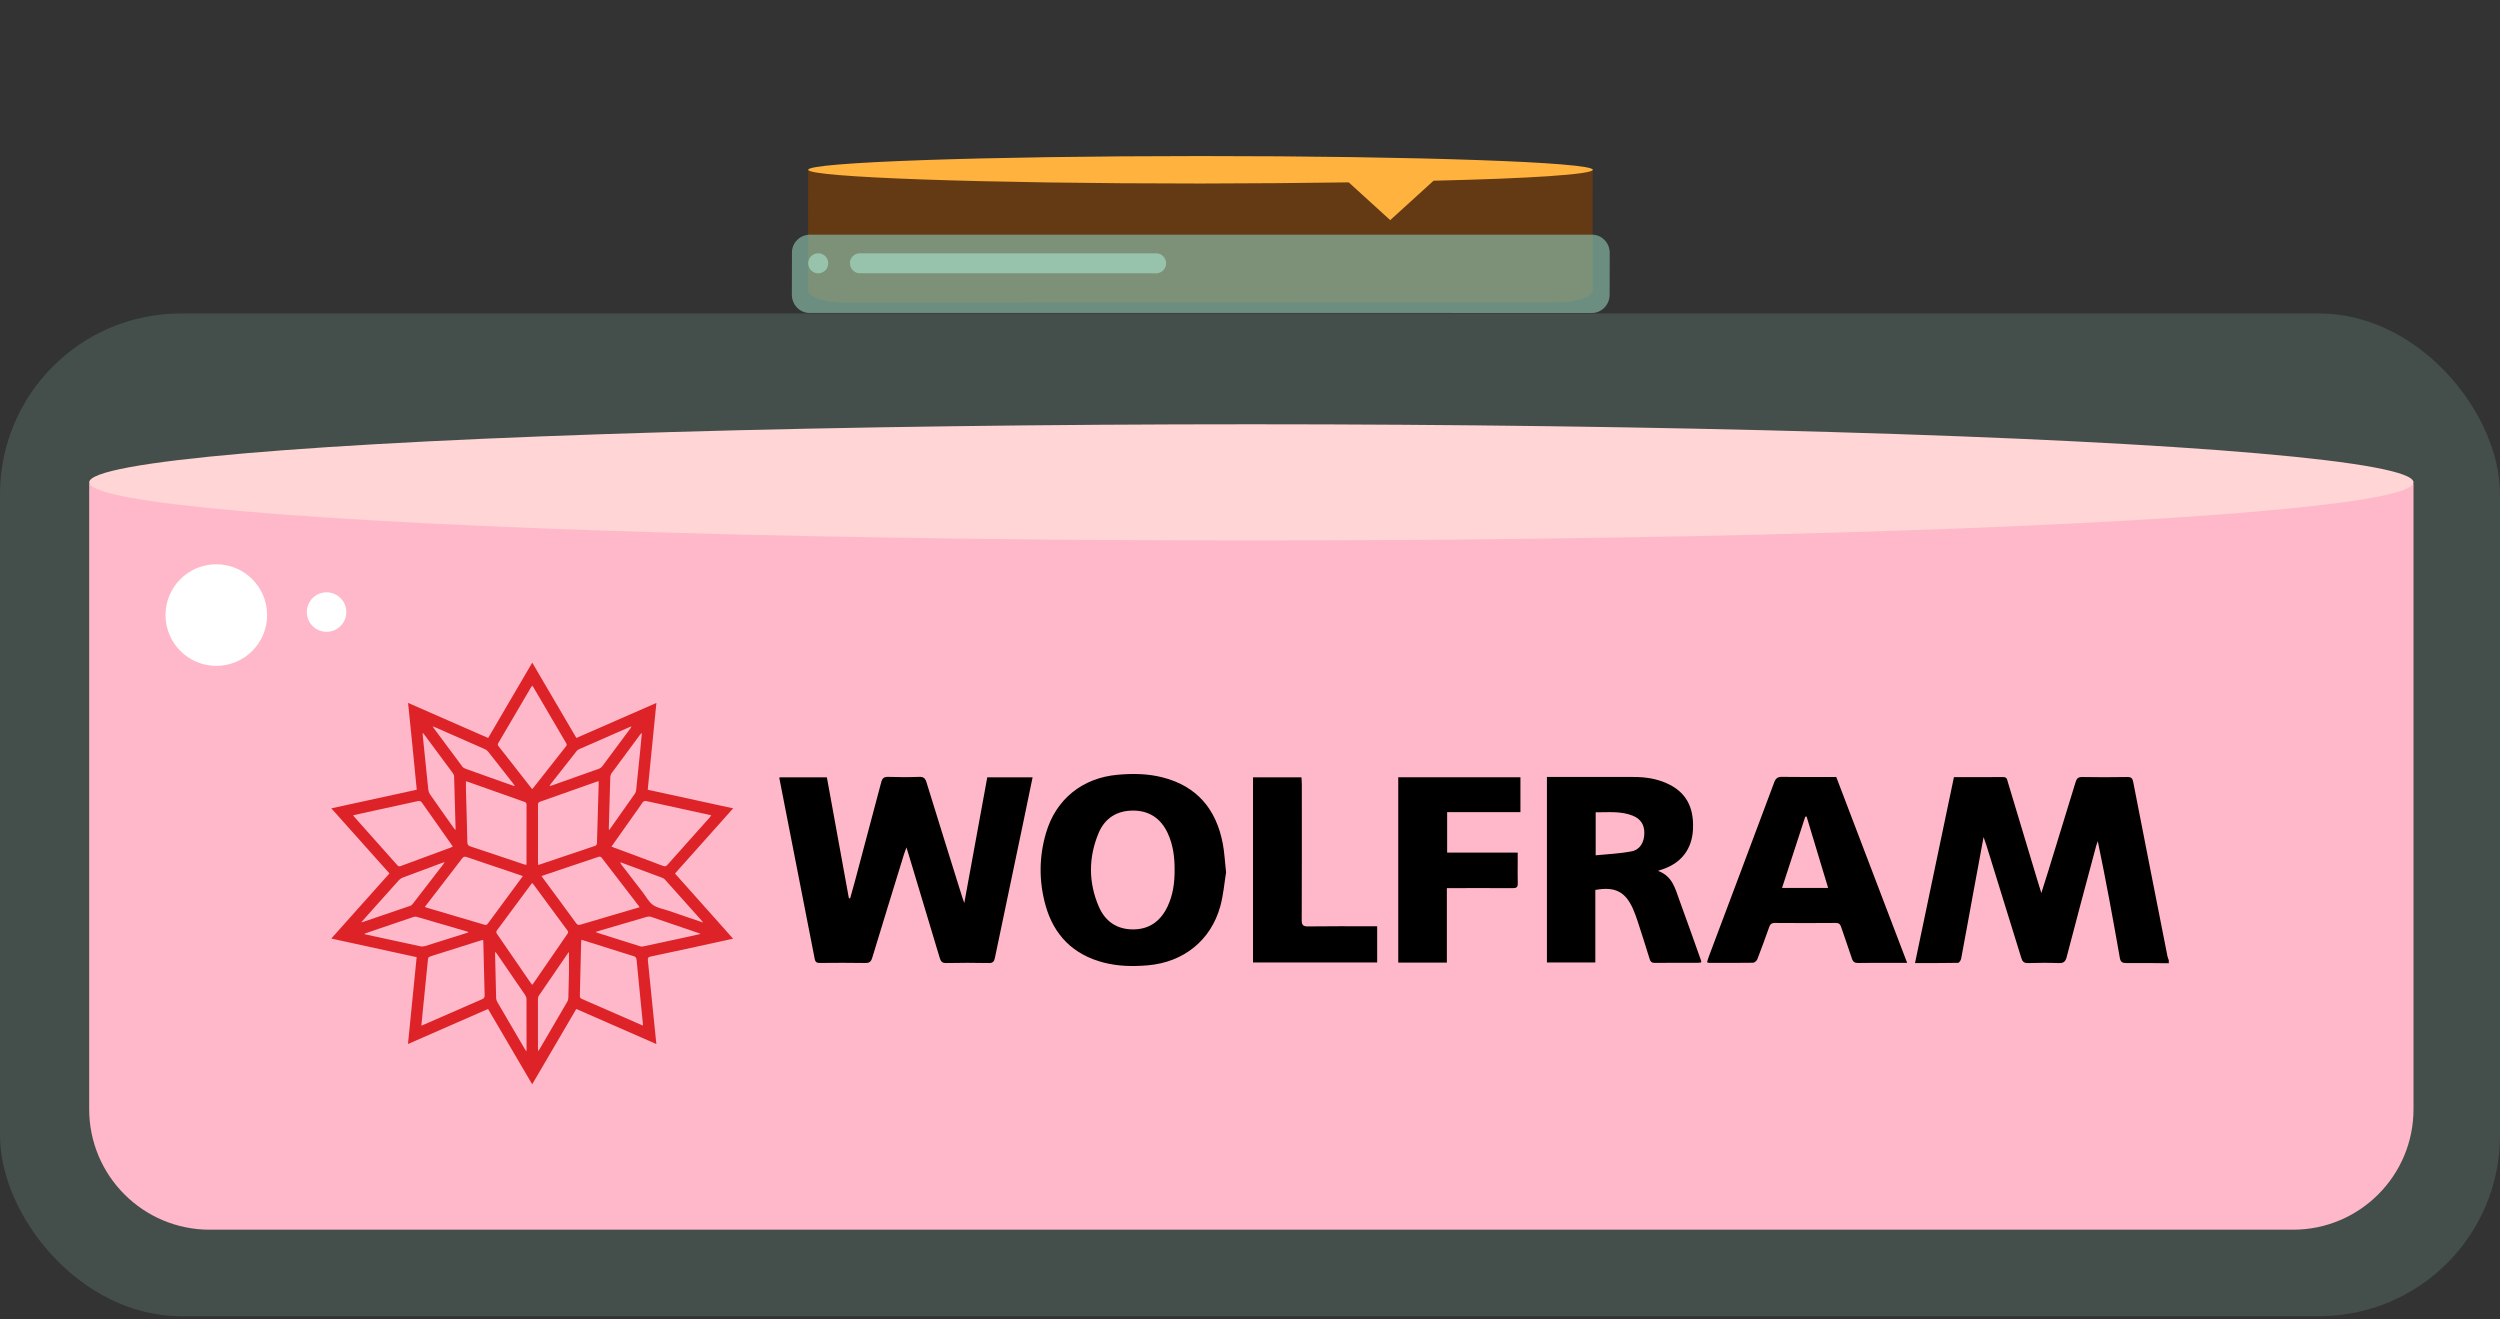 <svg width="415" height="219" viewBox="0 0 415 219" fill="none" xmlns="http://www.w3.org/2000/svg">
<rect x="0" y="0" width="415" height="219" fill="#333333" stroke="none"/>
<path d="M258.251 50.194L140.318 50.222C136.911 50.24 134.142 49.311 134.143 48.208L134.148 28.04L264.378 28.04L264.374 48.208C264.42 49.301 261.669 50.224 258.251 50.194Z" fill="#633A14"/>
<path d="M264.403 28.185C264.419 26.927 235.241 25.9 199.274 25.906C163.306 25.912 134.141 26.938 134.172 28.185C134.203 29.432 163.334 30.471 199.301 30.465C208.026 30.448 216.29 30.386 223.889 30.273L230.775 36.541L237.974 29.997C253.995 29.636 264.373 28.944 264.403 28.185Z" fill="#FFB23E"/>
<path opacity="0.66" d="M264.21 51.953L134.431 51.951C132.781 51.973 131.47 50.614 131.448 48.964L131.465 41.937C131.443 40.286 132.802 38.975 134.452 38.953L264.231 38.955C265.882 38.933 267.192 40.292 267.214 41.943L267.198 48.97C267.172 50.631 265.824 51.989 264.21 51.953Z" fill="#89BEAA"/>
<path opacity="0.66" d="M136.192 45.331C137.089 45.129 137.651 44.238 137.448 43.342C137.246 42.446 136.355 41.884 135.459 42.086C134.562 42.289 134 43.18 134.203 44.076C134.405 44.972 135.296 45.534 136.192 45.331Z" fill="#A6DDC6"/>
<path opacity="0.66" d="M191.941 45.368L142.727 45.36C141.825 45.363 141.105 44.623 141.102 43.72L141.091 43.673C141.088 42.77 141.828 42.051 142.73 42.048L191.945 42.056C192.847 42.053 193.566 42.794 193.57 43.696L193.581 43.743C193.573 44.598 192.844 45.365 191.941 45.368Z" fill="#A6DDC6"/>
<rect y="52.037" width="415" height="166.449" rx="30" fill="#89BEAA" fill-opacity="0.2"/>
<path d="M14.805 80.303H400.643V184.13C400.643 195.175 391.688 204.13 380.643 204.13H34.805C23.759 204.13 14.805 195.175 14.805 184.13V80.303Z" fill="#FFB8C9"/>
<ellipse cx="207.724" cy="80.076" rx="192.919" ry="9.646" fill="#FFD5D5"/>
<circle cx="35.908" cy="102.101" r="8.431" fill="white"/>
<circle cx="54.209" cy="101.603" r="3.279" fill="white"/>
<g clip-path="url(#clip0_3308_13702)">
<path d="M360.002 159.898C357.657 159.881 355.322 159.84 352.978 159.865C352.287 159.865 352.007 159.7 351.884 158.961C350.757 152.537 349.581 146.113 348.232 139.639C348.141 139.911 348.026 140.182 347.952 140.461C346.316 146.589 344.662 152.718 343.067 158.863C342.861 159.659 342.54 159.898 341.734 159.873C340.056 159.807 338.37 159.815 336.692 159.873C335.977 159.898 335.714 159.618 335.525 158.986C333.608 152.751 331.667 146.515 329.734 140.288C329.619 139.927 329.488 139.574 329.274 138.958C328.673 142.219 328.114 145.209 327.563 148.199C326.889 151.855 326.239 155.503 325.548 159.158C325.499 159.413 325.219 159.824 325.038 159.832C322.702 159.881 320.366 159.865 317.891 159.865C320.062 149.514 322.2 139.278 324.355 129.001C327.144 129.001 329.849 129.017 332.547 128.993C333.172 128.993 333.189 129.428 333.296 129.806C334.932 135.22 336.553 140.642 338.189 146.055C338.387 146.704 338.584 147.345 338.864 148.241C339.3 146.86 339.662 145.727 340.015 144.593C341.529 139.672 343.05 134.752 344.547 129.831C344.728 129.231 344.975 128.976 345.658 128.985C348.15 129.034 350.642 129.026 353.134 128.985C353.784 128.976 353.989 129.182 354.113 129.806C355.996 139.475 357.904 149.136 359.812 158.805C359.854 159.002 359.952 159.183 360.018 159.38V159.922L360.002 159.898Z" fill="black"/>
<path d="M69.18 131.096C68.941 128.664 68.711 126.282 68.473 123.9C68.234 121.517 67.996 119.135 67.741 116.679C70.002 117.673 72.198 118.634 74.386 119.595C76.582 120.556 78.778 121.517 81.032 122.503C83.458 118.355 85.876 114.223 88.352 110C90.811 114.198 93.237 118.33 95.68 122.503C100.113 120.564 104.514 118.634 108.963 116.687C108.478 121.526 108.001 126.29 107.524 131.096C112.245 132.123 116.925 133.142 121.703 134.185C118.446 137.832 115.263 141.406 112.048 145.004C115.263 148.61 118.455 152.184 121.695 155.823C120.47 156.094 119.318 156.349 118.159 156.595C114.77 157.335 111.39 158.074 108.001 158.789C107.598 158.871 107.507 159.027 107.549 159.413C107.828 162.05 108.083 164.679 108.346 167.316C108.544 169.279 108.741 171.243 108.955 173.313C104.497 171.358 100.113 169.436 95.664 167.489C93.237 171.637 90.819 175.769 88.344 179.992C85.885 175.794 83.458 171.662 81.015 167.489C76.591 169.427 72.19 171.35 67.724 173.305C68.209 168.458 68.686 163.693 69.163 158.887C64.434 157.861 59.746 156.834 54.992 155.799C58.224 152.176 61.432 148.586 64.648 144.988C61.44 141.398 58.257 137.832 55 134.185C59.754 133.15 64.426 132.131 69.172 131.096H69.18ZM77.347 129.675C77.347 130.176 77.339 130.628 77.347 131.08C77.429 133.98 77.52 136.879 77.578 139.779C77.586 140.19 77.701 140.379 78.096 140.511C81.073 141.488 84.042 142.499 87.011 143.493C87.126 143.534 87.242 143.542 87.365 143.575C87.381 143.493 87.398 143.443 87.398 143.402C87.398 140.124 87.398 136.847 87.406 133.569C87.406 133.224 87.209 133.166 86.962 133.076C83.902 131.992 80.851 130.907 77.791 129.823C77.651 129.774 77.503 129.732 77.339 129.683L77.347 129.675ZM89.314 143.558C89.405 143.55 89.471 143.558 89.528 143.534C92.629 142.49 95.738 141.455 98.839 140.395C98.962 140.354 99.085 140.124 99.094 139.985C99.201 136.699 99.291 133.405 99.381 130.11C99.381 129.979 99.373 129.839 99.365 129.675C99.258 129.708 99.176 129.716 99.11 129.741C95.952 130.858 92.793 131.983 89.627 133.092C89.298 133.207 89.306 133.413 89.306 133.667C89.306 136.822 89.306 139.968 89.306 143.123C89.306 143.263 89.323 143.394 89.331 143.55L89.314 143.558ZM86.797 145.44C86.608 145.366 86.469 145.308 86.32 145.259C83.368 144.265 80.415 143.279 77.462 142.269C77.117 142.154 76.936 142.211 76.722 142.49C75.02 144.725 73.301 146.935 71.59 149.161C71.236 149.613 70.891 150.073 70.521 150.549C70.652 150.607 70.734 150.648 70.825 150.672C74.024 151.617 77.224 152.554 80.423 153.507C80.711 153.597 80.843 153.507 80.999 153.293C82.553 151.174 84.124 149.054 85.687 146.935C86.049 146.442 86.411 145.957 86.797 145.431V145.44ZM106.167 150.599C106.093 150.484 106.068 150.426 106.027 150.377C103.979 147.723 101.931 145.07 99.891 142.4C99.71 142.162 99.546 142.17 99.291 142.252C96.396 143.23 93.501 144.199 90.606 145.177C90.375 145.251 90.153 145.341 89.89 145.431C90.013 145.604 90.087 145.719 90.178 145.834C92.004 148.307 93.838 150.771 95.639 153.252C95.861 153.556 96.05 153.581 96.371 153.49C98.32 152.907 100.27 152.332 102.227 151.757C103.518 151.379 104.81 151.001 106.159 150.607L106.167 150.599ZM88.344 146.573C88.253 146.68 88.196 146.737 88.155 146.795C86.271 149.342 84.396 151.888 82.504 154.427C82.307 154.698 82.389 154.854 82.537 155.076C84.388 157.762 86.23 160.448 88.072 163.135C88.146 163.241 88.237 163.348 88.344 163.48C88.418 163.389 88.475 163.34 88.516 163.274C90.416 160.514 92.308 157.746 94.216 154.985C94.405 154.706 94.282 154.566 94.134 154.377C92.292 151.88 90.449 149.383 88.607 146.885C88.533 146.787 88.451 146.696 88.335 146.565L88.344 146.573ZM69.945 170.265C70.15 170.175 70.266 170.134 70.381 170.084C73.597 168.68 76.804 167.267 80.028 165.87C80.358 165.731 80.456 165.558 80.448 165.205C80.366 162.272 80.308 159.347 80.234 156.415C80.234 156.292 80.209 156.177 80.193 156.02C80.012 156.07 79.864 156.094 79.716 156.144C77.076 156.982 74.427 157.82 71.787 158.649C71.055 158.879 71.072 158.879 71.006 159.627C70.776 162.026 70.529 164.424 70.282 166.823C70.167 167.94 70.06 169.066 69.945 170.265ZM106.734 170.273C106.718 170.027 106.71 169.854 106.693 169.682C106.578 168.557 106.463 167.439 106.356 166.314C106.126 163.989 105.887 161.672 105.673 159.347C105.64 158.978 105.501 158.822 105.147 158.707C102.992 158.05 100.845 157.359 98.691 156.678C97.975 156.456 97.268 156.226 96.519 155.996C96.495 156.16 96.47 156.259 96.47 156.365C96.396 159.339 96.338 162.321 96.256 165.295C96.256 165.599 96.363 165.731 96.626 165.837C98.452 166.626 100.27 167.431 102.096 168.228C103.617 168.893 105.139 169.559 106.743 170.257L106.734 170.273ZM101.512 140.543C101.701 140.617 101.824 140.675 101.956 140.716C104.662 141.718 107.368 142.712 110.057 143.739C110.403 143.87 110.584 143.805 110.814 143.542C113.15 140.913 115.486 138.301 117.83 135.672C117.912 135.582 117.978 135.483 118.076 135.343C117.673 135.253 117.328 135.171 116.982 135.097C113.767 134.399 110.551 133.692 107.335 132.986C107.022 132.92 106.825 132.977 106.636 133.257C106.159 133.98 105.649 134.67 105.147 135.376C103.946 137.077 102.745 138.777 101.503 140.535L101.512 140.543ZM58.627 135.335C58.702 135.45 58.718 135.491 58.743 135.524C61.153 138.227 63.571 140.929 65.972 143.64C66.178 143.87 66.342 143.829 66.589 143.739C69.336 142.72 72.083 141.702 74.83 140.691C74.937 140.65 75.036 140.584 75.159 140.527C75.061 140.379 74.987 140.256 74.904 140.141C73.292 137.857 71.68 135.59 70.085 133.298C69.871 132.986 69.673 132.912 69.32 132.994C66.885 133.536 64.451 134.062 62.016 134.587C60.898 134.834 59.787 135.08 58.627 135.335ZM88.327 130.989C88.418 130.899 88.459 130.874 88.492 130.833C90.309 128.517 92.127 126.192 93.961 123.883C94.142 123.653 94.068 123.505 93.945 123.3C92.152 120.244 90.367 117.188 88.574 114.132C88.516 114.034 88.434 113.943 88.352 113.812C88.278 113.91 88.229 113.968 88.188 114.025C86.37 117.139 84.552 120.244 82.718 123.349C82.57 123.596 82.652 123.735 82.8 123.924C83.911 125.329 85.004 126.734 86.107 128.147C86.839 129.083 87.571 130.012 88.327 130.981V130.989ZM98.904 154.722C99.019 154.78 99.061 154.813 99.094 154.821C101.495 155.585 103.905 156.349 106.307 157.097C106.463 157.146 106.644 157.138 106.808 157.097C109.095 156.612 111.373 156.119 113.651 155.626C114.49 155.445 115.329 155.256 116.3 155.035C116.078 154.944 115.995 154.903 115.913 154.87C113.306 153.975 110.699 153.079 108.083 152.2C107.869 152.127 107.59 152.143 107.359 152.2C104.818 152.932 102.277 153.687 99.735 154.435C99.472 154.509 99.209 154.599 98.888 154.706L98.904 154.722ZM60.528 154.969C60.528 154.969 60.528 155.043 60.536 155.084C63.612 155.749 66.68 156.423 69.756 157.08C70.019 157.138 70.315 157.121 70.57 157.047C72.305 156.513 74.033 155.963 75.768 155.413C76.418 155.207 77.067 155.002 77.783 154.772C77.66 154.698 77.61 154.657 77.561 154.64C74.765 153.819 71.976 152.997 69.18 152.192C68.999 152.143 68.777 152.168 68.596 152.233C66.787 152.841 64.977 153.457 63.168 154.073C62.288 154.377 61.399 154.681 60.519 154.985L60.528 154.969ZM87.381 174.537C87.398 174.307 87.406 174.2 87.406 174.102C87.406 171.341 87.406 168.581 87.398 165.821C87.398 165.591 87.283 165.336 87.151 165.139C85.629 162.896 84.083 160.662 82.553 158.427C82.463 158.296 82.356 158.173 82.216 157.984C82.192 158.14 82.183 158.197 82.183 158.255C82.241 160.719 82.29 163.176 82.356 165.64C82.356 165.878 82.447 166.133 82.562 166.347C84.059 168.926 85.564 171.489 87.069 174.061C87.143 174.184 87.233 174.307 87.381 174.545V174.537ZM94.447 158.033C94.389 158.099 94.34 158.148 94.307 158.189C92.678 160.555 91.058 162.921 89.446 165.287C89.339 165.443 89.298 165.665 89.298 165.854C89.29 168.581 89.298 171.309 89.298 174.036C89.298 174.151 89.306 174.274 89.323 174.488C89.446 174.332 89.512 174.258 89.561 174.176C91.107 171.539 92.653 168.902 94.183 166.256C94.29 166.067 94.34 165.813 94.348 165.591C94.397 164.26 94.43 162.929 94.447 161.59C94.463 160.415 94.447 159.249 94.447 158.025V158.033ZM106.545 121.747C106.545 121.747 106.479 121.731 106.446 121.723C106.372 121.821 106.29 121.912 106.216 122.01C104.653 124.113 103.091 126.208 101.545 128.319C101.396 128.517 101.314 128.804 101.306 129.051C101.216 131.827 101.141 134.596 101.067 137.372C101.067 137.487 101.076 137.611 101.084 137.808C101.191 137.685 101.24 137.635 101.281 137.578C102.663 135.623 104.053 133.659 105.427 131.696C105.525 131.556 105.575 131.351 105.599 131.178C105.813 129.125 106.027 127.063 106.233 125.009C106.34 123.924 106.446 122.84 106.545 121.747ZM70.175 121.624C70.175 121.83 70.167 121.953 70.175 122.076C70.48 125.05 70.776 128.024 71.088 130.998C71.121 131.31 71.236 131.638 71.409 131.893C72.675 133.725 73.967 135.532 75.25 137.348C75.34 137.479 75.447 137.602 75.595 137.791C75.612 137.652 75.628 137.594 75.628 137.537C75.554 134.653 75.472 131.77 75.382 128.894C75.382 128.697 75.266 128.476 75.143 128.303C73.588 126.192 72.034 124.097 70.471 121.994C70.389 121.887 70.307 121.789 70.167 121.624H70.175ZM59.944 153.121C60.124 153.079 60.199 153.063 60.273 153.038C62.88 152.151 65.495 151.272 68.103 150.368C68.275 150.311 68.44 150.147 68.555 149.991C70.233 147.822 71.911 145.645 73.58 143.476C73.646 143.386 73.704 143.287 73.819 143.106C73.597 143.18 73.465 143.213 73.334 143.263C71.187 144.059 69.04 144.848 66.902 145.661C66.622 145.768 66.351 145.957 66.153 146.179C64.73 147.748 63.324 149.333 61.917 150.911C61.284 151.625 60.651 152.332 59.944 153.129V153.121ZM116.727 153.153C116.621 153.006 116.588 152.948 116.547 152.907C114.499 150.615 112.459 148.315 110.403 146.031C110.271 145.883 110.09 145.768 109.909 145.702C108.371 145.119 106.825 144.552 105.287 143.985C104.514 143.698 103.741 143.419 102.976 143.131C103.017 143.345 103.115 143.476 103.214 143.608C104.366 145.094 105.509 146.59 106.66 148.077C107.228 148.808 107.672 149.703 108.396 150.221C109.111 150.738 110.107 150.878 110.978 151.182C110.995 151.182 111.003 151.198 111.019 151.198C112.887 151.839 114.754 152.472 116.744 153.153H116.727ZM85.366 130.48C85.366 130.48 85.407 130.422 85.424 130.39C85.333 130.266 85.243 130.135 85.153 130.02C83.804 128.295 82.455 126.561 81.09 124.845C80.917 124.623 80.662 124.434 80.399 124.319C77.709 123.119 75.011 121.945 72.314 120.762C72.182 120.704 72.034 120.655 71.82 120.573C71.911 120.712 71.944 120.786 71.985 120.844C73.572 122.988 75.151 125.124 76.755 127.26C76.887 127.432 77.109 127.555 77.323 127.629C79.222 128.319 81.131 128.993 83.031 129.667C83.812 129.946 84.585 130.209 85.366 130.488V130.48ZM91.239 130.472C91.403 130.439 91.51 130.422 91.609 130.39C94.241 129.461 96.865 128.533 99.488 127.588C99.669 127.523 99.842 127.383 99.957 127.227C101.536 125.116 103.107 123.004 104.67 120.885C104.728 120.811 104.76 120.721 104.826 120.589C104.695 120.622 104.637 120.638 104.579 120.663C101.75 121.904 98.929 123.144 96.1 124.384C95.952 124.45 95.804 124.565 95.705 124.697C94.266 126.52 92.835 128.344 91.403 130.168C91.346 130.234 91.313 130.324 91.231 130.455L91.239 130.472Z" fill="#DD2328"/>
<path d="M160.07 149.908C161.378 142.777 162.628 135.91 163.886 129.034H171.412C170.918 131.416 170.45 133.724 169.964 136.033C168.361 143.681 166.748 151.321 165.161 158.977C165.029 159.602 164.84 159.881 164.133 159.865C161.789 159.815 159.445 159.815 157.109 159.865C156.435 159.881 156.18 159.643 155.999 159.027C154.28 153.26 152.536 147.501 150.801 141.742C150.718 141.455 150.628 141.175 150.472 140.674C150.282 141.208 150.143 141.545 150.036 141.898C148.284 147.591 146.524 153.276 144.796 158.977C144.599 159.626 144.328 159.873 143.62 159.856C141.128 159.807 138.636 159.832 136.144 159.848C135.626 159.848 135.354 159.774 135.239 159.166C133.298 149.177 131.333 139.187 129.375 129.198C129.375 129.173 129.391 129.14 129.416 129.042H137.263C138.48 135.712 139.697 142.408 140.914 149.103C140.988 149.103 141.054 149.111 141.128 149.119C141.391 148.158 141.671 147.205 141.926 146.244C143.382 140.781 144.846 135.318 146.285 129.847C146.458 129.19 146.729 128.943 147.437 128.96C149.147 129.017 150.858 129.025 152.569 128.96C153.317 128.927 153.597 129.198 153.803 129.88C155.752 136.205 157.726 142.514 159.7 148.824C159.79 149.103 159.889 149.374 160.07 149.908Z" fill="black"/>
<path d="M203.528 144.815C203.257 146.45 203.1 148.504 202.566 150.451C201.003 156.119 196.447 159.734 190.549 160.243C188.074 160.457 185.631 160.408 183.221 159.791C178.155 158.485 174.931 155.24 173.549 150.246C172.447 146.27 172.471 142.236 173.639 138.268C175.284 132.641 179.709 129.117 185.557 128.607C188.066 128.385 190.541 128.418 192.976 129.043C198.725 130.505 201.908 134.358 202.985 140.051C203.257 141.488 203.323 142.959 203.528 144.824V144.815ZM194.983 144.429C194.999 142.31 194.744 140.24 193.839 138.301C192.704 135.878 190.804 134.563 188.098 134.555C185.392 134.555 183.394 135.828 182.366 138.293C180.68 142.335 180.663 146.467 182.407 150.508C183.46 152.948 185.409 154.296 188.123 154.279C190.837 154.271 192.688 152.858 193.823 150.459C194.719 148.553 194.999 146.516 194.983 144.429Z" fill="black"/>
<path d="M256.806 128.976C257.118 128.976 257.381 128.976 257.644 128.976C262.152 128.976 266.651 128.968 271.158 128.976C273.066 128.976 274.933 129.239 276.685 130.028C279.818 131.441 281.208 133.881 281.036 137.651C280.888 140.904 279.144 143.221 276.027 144.289C275.838 144.355 275.64 144.421 275.221 144.56C277.647 145.439 278.091 147.542 278.79 149.448C280.016 152.792 281.2 156.152 282.393 159.503C282.409 159.553 282.393 159.618 282.393 159.758C282.245 159.774 282.089 159.824 281.924 159.824C279.522 159.824 277.121 159.815 274.719 159.84C274.201 159.84 273.987 159.676 273.839 159.191C273.206 157.129 272.548 155.075 271.882 153.03C271.651 152.323 271.396 151.609 271.1 150.927C269.834 148.027 268.106 147.131 264.825 147.731V159.774H256.789V128.976H256.806ZM264.882 141.981C266.963 141.767 268.945 141.701 270.862 141.315C272.26 141.036 272.934 139.82 272.959 138.317C272.984 136.912 272.35 135.926 271.01 135.392C269.028 134.612 266.963 134.858 264.882 134.842V141.981Z" fill="black"/>
<path d="M304.817 128.976C308.724 139.229 312.631 149.456 316.587 159.84C315.641 159.84 314.819 159.84 313.996 159.84C312.162 159.84 310.328 159.815 308.502 159.856C307.885 159.873 307.597 159.684 307.408 159.092C306.849 157.359 306.207 155.642 305.64 153.909C305.475 153.399 305.253 153.202 304.702 153.21C301.338 153.235 297.974 153.243 294.61 153.21C294.035 153.21 293.837 153.465 293.673 153.933C293.04 155.708 292.398 157.482 291.715 159.24C291.617 159.495 291.247 159.815 291 159.815C288.565 159.856 286.139 159.84 283.704 159.832C283.622 159.832 283.54 159.782 283.367 159.733C283.466 159.413 283.54 159.109 283.655 158.813C287.274 149.177 290.909 139.541 294.512 129.888C294.775 129.182 295.104 128.943 295.861 128.96C298.83 129.009 301.807 128.976 304.826 128.976H304.817ZM303.469 147.394C302.251 143.352 301.075 139.442 299.891 135.54C299.817 135.556 299.743 135.565 299.669 135.581C298.394 139.491 297.119 143.41 295.82 147.394H303.469Z" fill="black"/>
<path d="M252.392 129.025V134.809H240.227V141.529H251.939C251.939 142.137 251.939 142.629 251.939 143.122C251.939 144.289 251.915 145.464 251.948 146.63C251.972 147.271 251.726 147.443 251.109 147.435C247.835 147.411 244.562 147.427 241.288 147.427C240.959 147.427 240.63 147.427 240.178 147.427V159.791H232.109V129.025H252.383H252.392Z" fill="black"/>
<path d="M208 159.782V129.033H216.044C216.06 129.403 216.101 129.773 216.101 130.15C216.101 137.675 216.118 145.192 216.085 152.717C216.085 153.514 216.258 153.793 217.121 153.785C220.6 153.736 224.088 153.76 227.567 153.76C227.896 153.76 228.217 153.76 228.611 153.76V159.774H208.008L208 159.782Z" fill="black"/>
</g>
<defs>
<clipPath id="clip0_3308_13702">
<rect width="305" height="70" fill="white" transform="translate(55 110)"/>
</clipPath>
</defs>
</svg>
